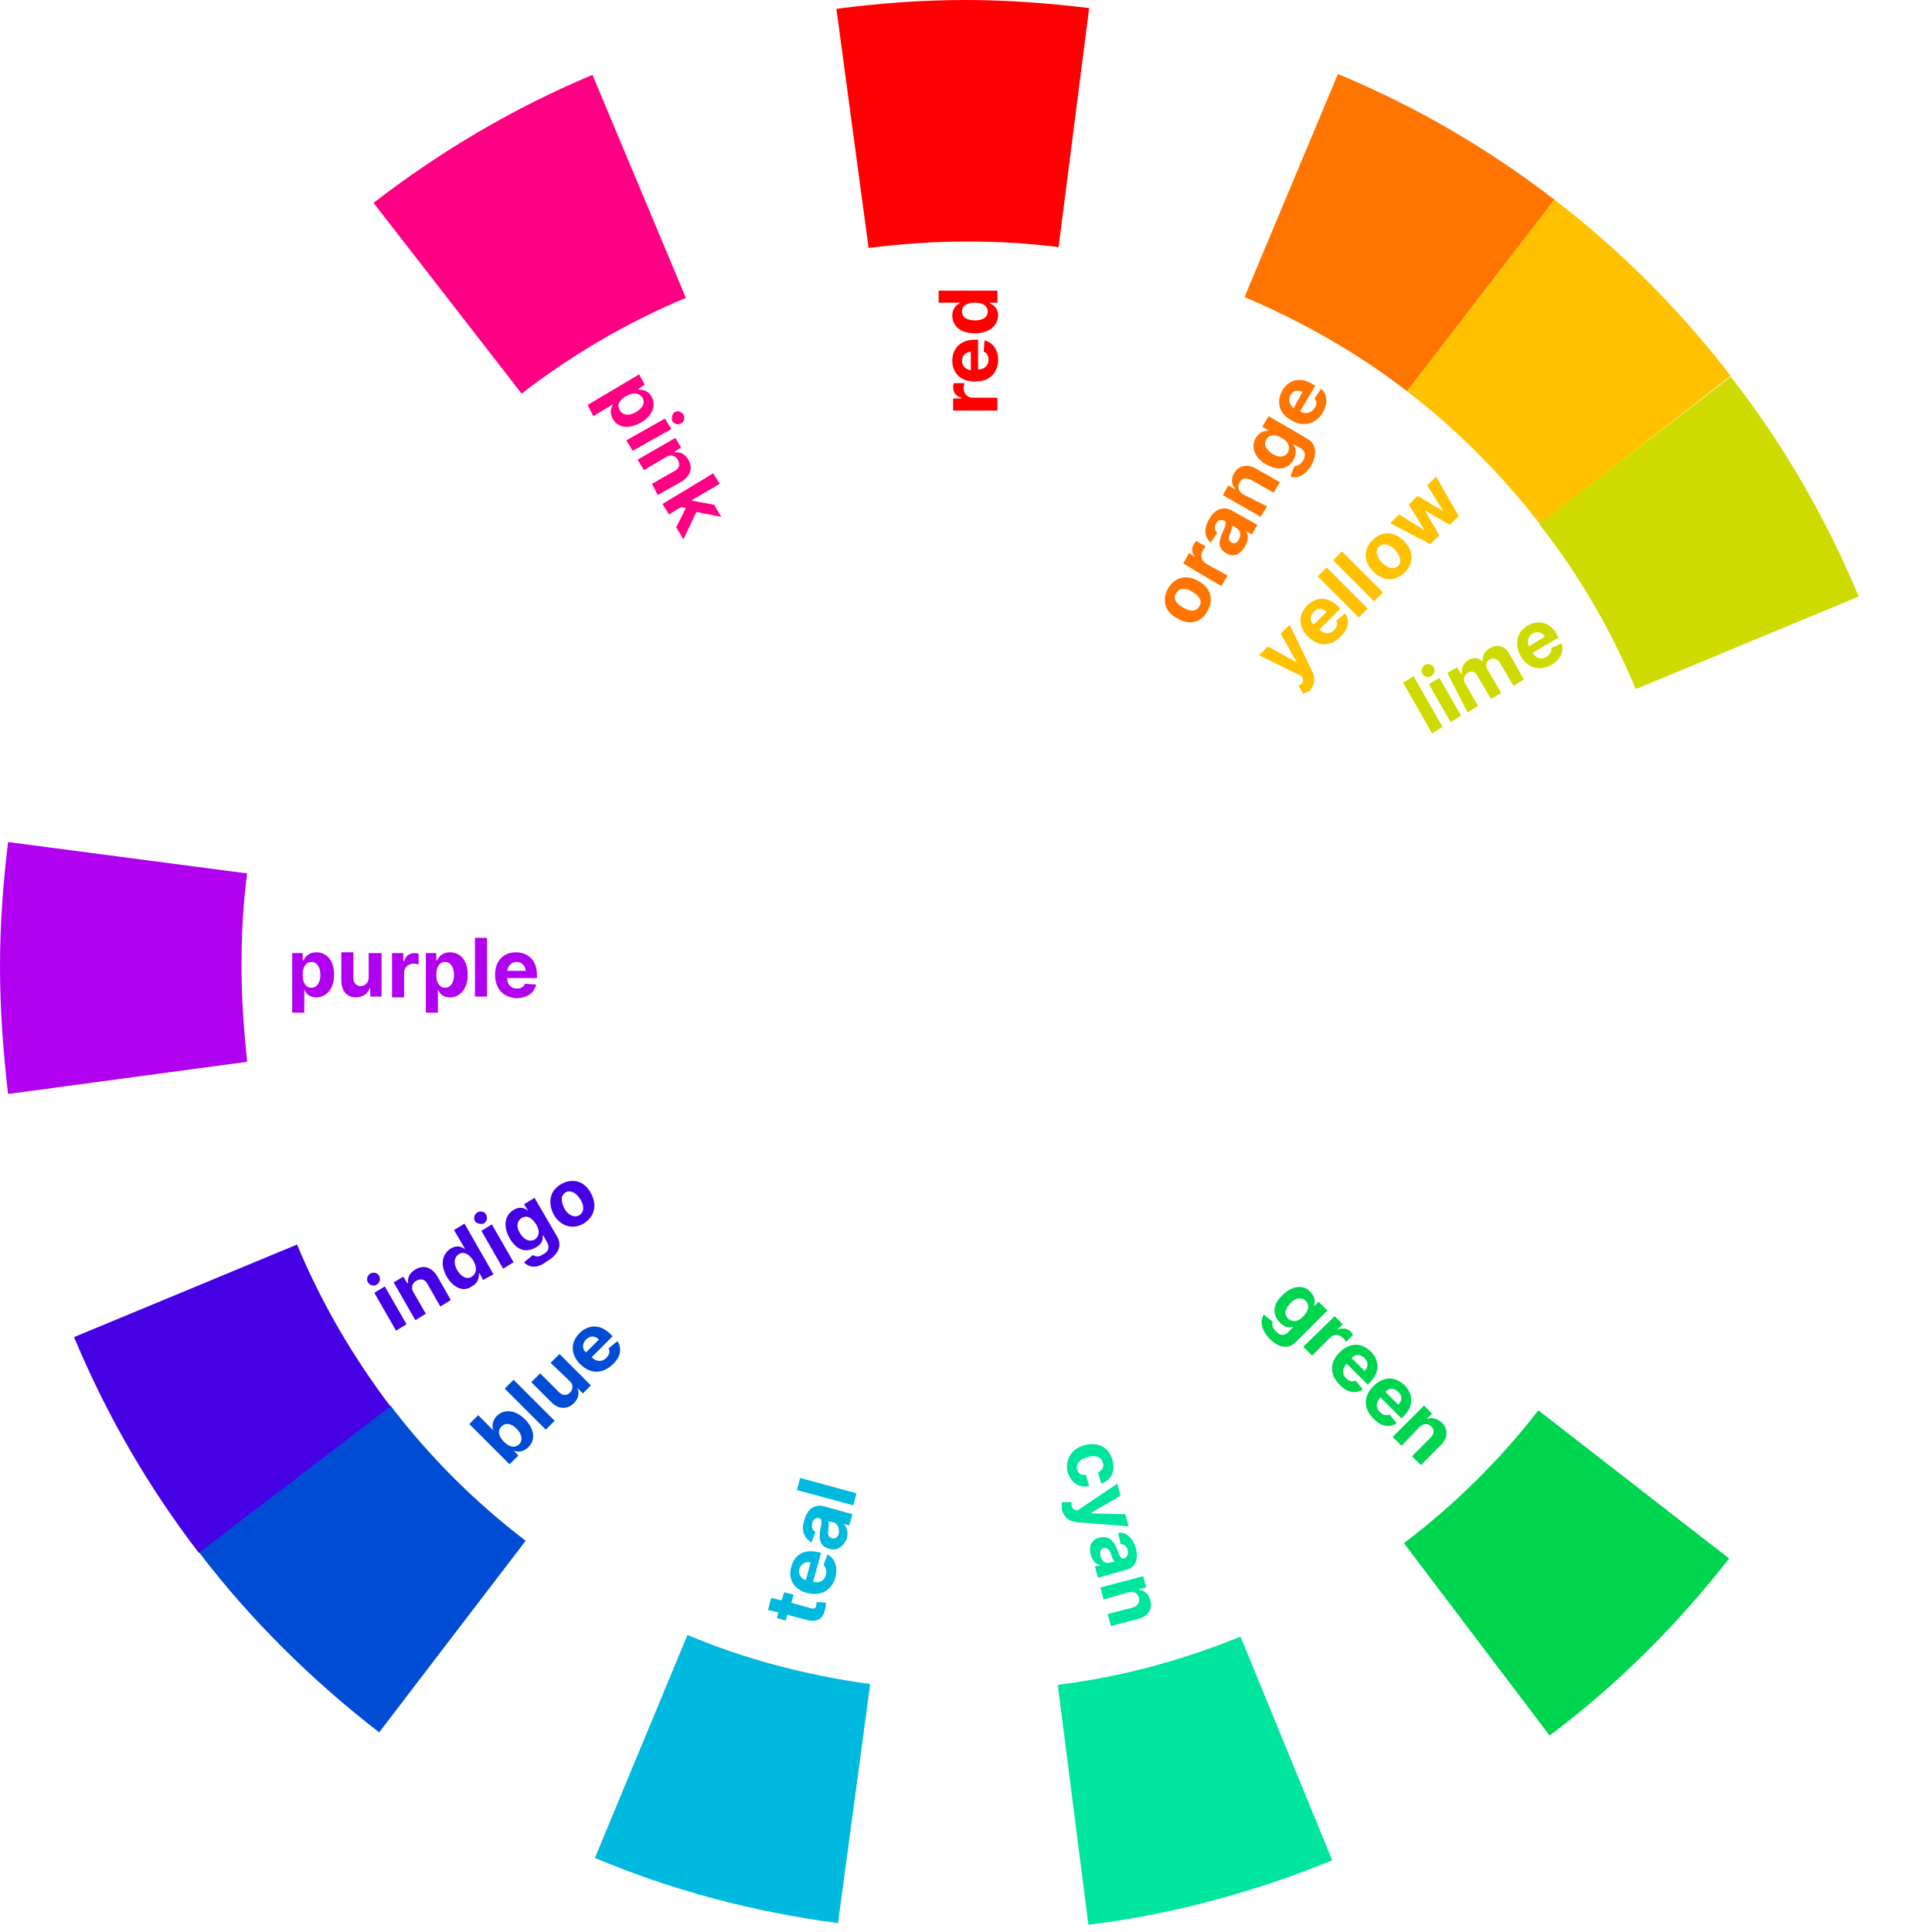 <?xml version="1.0" encoding="utf-8"?>
<svg xmlns="http://www.w3.org/2000/svg" xmlns:xlink="http://www.w3.org/1999/xlink" version="1.1" id="Layer_1" x="0px" y="0px" width="240px" height="240px" viewBox="0 0 240 240" style="enable-background:new 0 0 240 240;" xml:space="preserve">
<style type="text/css">
	.st0{fill:none;}
	.st1{fill:#FF0084;}
	.st2{fill:#FF0002;}
	.st3{fill:#FF7500;}
	.st4{fill:#FFC100;}
	.st5{fill:#CFDB00;}
	.st6{fill:#00D550;}
	.st7{fill:#00E59E;}
	.st8{fill:#00B9DE;}
	.st9{fill:#004CD5;}
	.st10{fill:#4600E4;}
	.st11{fill:#B100F0;}
</style>
<g id="XMLID_1_">
	<path id="XMLID_24_" class="st0" d="M174.4,191.7c6.3-4.8,11.9-10.3,16.7-16.5C202.9,160,210,140.8,210,120   c0-12.2-2.4-23.8-6.8-34.4c-3.1-7.4-7.1-14.3-11.9-20.5c-4.8-6.2-10.3-11.7-16.5-16.4c-6.1-4.7-12.9-8.7-20.1-11.7   c-7.3-3-15.1-5.2-23.2-6.2c-3.8-0.5-7.6-0.7-11.5-0.7c-4.1,0-8.1,0.3-12.1,0.8c-8,1.1-15.6,3.2-22.8,6.2   c-7.3,3.1-14.2,7.1-20.4,11.9c-18.3,14.2-31,35.4-34.1,59.6c-0.5,3.8-0.7,7.6-0.7,11.5c0,4,0.3,8,0.8,11.9c1,7.9,3.1,15.5,6.1,22.6   c3,7.2,6.9,14,11.6,20.1c4.8,6.3,10.5,12,16.8,16.8c6.1,4.7,12.9,8.6,20.1,11.7c7.1,3,14.7,5.1,22.6,6.1c3.9,0.5,7.9,0.8,12,0.8   c3.9,0,7.7-0.2,11.4-0.7c7.9-1,15.5-3,22.7-6C161.4,200.3,168.2,196.4,174.4,191.7z"/>
	<path id="XMLID_25_" class="st0" d="M64.8,48.9L46.4,25.2C22,44.2,5.1,72.4,1,104.6l29.8,3.8C33.8,84.3,46.5,63.2,64.8,48.9z"/>
	<path id="XMLID_31_" class="st0" d="M154.1,203.3l11.4,27.8c9.7-4,18.8-9.2,27-15.4l-18.1-23.9   C168.2,196.4,161.4,200.3,154.1,203.3z"/>
	<path id="XMLID_32_" class="st0" d="M107.9,30.8l-4-29.7C93.3,2.5,83.1,5.3,73.6,9.3L85.2,37C92.3,34,100,31.9,107.9,30.8z"/>
	<path id="XMLID_33_" class="st0" d="M65.3,191.4L47,215.2c8.2,6.3,17.2,11.5,26.8,15.5l11.5-27.7C78.1,200.1,71.4,196.1,65.3,191.4   z"/>
	<path id="XMLID_34_" class="st0" d="M30.8,131.9l-29.7,4c1.4,10.6,4.2,20.7,8.1,30.2l27.7-11.5C33.9,147.4,31.8,139.8,30.8,131.9z"/>
	<path id="XMLID_35_" class="st0" d="M131.4,209.3c-3.7,0.5-7.6,0.7-11.4,0.7c-4.1,0-8.1-0.3-12-0.8l-4,29.7   c5.2,0.7,10.6,1.1,16,1.1c5.2,0,10.2-0.3,15.2-1L131.4,209.3z"/>
	<path id="XMLID_36_" class="st0" d="M154.7,36.9l11.6-27.7c-9.7-4.1-20.1-6.9-30.9-8.3l-3.8,29.8C139.6,31.8,147.4,33.9,154.7,36.9   z"/>
	<path id="XMLID_37_" class="st0" d="M210,120c0,20.8-7.1,40-18.9,55.2l23.7,18.4c15.8-20.3,25.2-45.9,25.2-73.6   c0-16.3-3.2-31.8-9.1-45.9l-27.7,11.5C207.6,96.2,210,107.8,210,120z"/>
	<path id="XMLID_38_" class="st1" d="M85.2,37L73.6,9.3c-9.8,4.1-18.9,9.5-27.2,15.9l18.4,23.7C71,44.1,77.8,40.1,85.2,37z"/>
	<path id="XMLID_39_" class="st2" d="M120,30c3.9,0,7.7,0.2,11.5,0.7L135.3,1c-5-0.6-10.1-1-15.3-1c-5.5,0-10.8,0.4-16.1,1.1l4,29.7   C111.9,30.3,115.9,30,120,30z"/>
	<path id="XMLID_40_" class="st3" d="M174.8,48.6l18.3-23.8c-8.2-6.3-17.2-11.6-26.9-15.6l-11.6,27.7   C161.9,40,168.7,43.9,174.8,48.6z"/>
	<path id="XMLID_41_" class="st4" d="M191.3,65.1L215,46.7c-6.3-8.2-13.7-15.6-21.9-21.9l-18.3,23.8C181,53.4,186.5,58.9,191.3,65.1   z"/>
	<path id="XMLID_42_" class="st5" d="M203.2,85.6l27.7-11.5c-4.1-9.8-9.4-19-15.9-27.3l-23.8,18.3C196.1,71.3,200.1,78.2,203.2,85.6   z"/>
	<path id="XMLID_43_" class="st6" d="M174.4,191.7l18.1,23.9c8.4-6.3,15.9-13.8,22.3-22l-23.7-18.4   C186.3,181.4,180.6,187,174.4,191.7z"/>
	<path id="XMLID_44_" class="st7" d="M131.4,209.3l3.8,29.8c10.6-1.3,20.7-4.1,30.3-8l-11.4-27.8C147,206.2,139.4,208.3,131.4,209.3   z"/>
	<path id="XMLID_45_" class="st8" d="M85.4,203.1l-11.5,27.7c9.5,4,19.6,6.7,30.2,8.1l4-29.7C100.1,208.1,92.5,206.1,85.4,203.1z"/>
	<path id="XMLID_46_" class="st9" d="M48.5,174.6l-23.8,18.2c6.4,8.4,14,15.9,22.4,22.4l18.2-23.8C59,186.6,53.3,180.9,48.5,174.6z"/>
	<path id="XMLID_47_" class="st10" d="M36.9,154.6L9.2,166.1c4,9.6,9.2,18.6,15.5,26.8l23.8-18.2C43.8,168.5,39.9,161.8,36.9,154.6z   "/>
	<path id="XMLID_48_" class="st11" d="M30,120c0-3.9,0.2-7.7,0.7-11.5L1,104.6c-0.6,5-1,10.2-1,15.4c0,5.4,0.4,10.7,1,15.9l29.7-4   C30.3,128,30,124,30,120z"/>
</g>
<g id="XMLID_3_">
	<path id="XMLID_7_" class="st6" d="M157,163.3l1.1,0.9c-0.1,0.3-0.1,0.7,0.4,1.2c0.5,0.5,1,0.6,1.5,0.1l0.7-0.7l0,0   c-0.5,0.2-1.1,0.1-1.7-0.5c-0.9-0.9-1-2.2,0.3-3.4c1.3-1.3,2.7-1.3,3.5-0.4c0.6,0.6,0.6,1.3,0.4,1.8l0,0l0.6-0.6l1.1,1.1l-3.9,3.9   c-1,1-2.2,0.7-3.3-0.4C156.6,165.1,156.5,164,157,163.3z M161.9,163.5c0.7-0.7,0.8-1.4,0.3-1.9c-0.5-0.5-1.3-0.4-1.9,0.3   c-0.7,0.7-0.8,1.4-0.3,1.9C160.6,164.3,161.3,164.2,161.9,163.5z"/>
	<path id="XMLID_159_" class="st6" d="M165.8,163.5l1,1l-0.7,0.7l0,0c0.6-0.3,1.2-0.2,1.7,0.2c0.1,0.1,0.2,0.3,0.3,0.4l-0.9,0.9   c-0.1-0.1-0.2-0.4-0.4-0.5c-0.5-0.5-1.1-0.5-1.6,0l-2.2,2.2l-1.1-1.1L165.8,163.5z"/>
	<path id="XMLID_161_" class="st6" d="M166.4,168c1.2-1.2,2.7-1.3,3.9-0.1c1,1,1.2,2.5-0.1,3.8l-0.3,0.3l-2.6-2.6l0,0   c-0.6,0.6-0.6,1.3-0.1,1.8c0.4,0.4,0.8,0.5,1.2,0.3l0.9,1.1c-0.9,0.6-2,0.4-2.9-0.6C165.1,170.7,165.2,169.2,166.4,168z    M169.5,170.3c0.5-0.5,0.5-1.1,0-1.6c-0.5-0.5-1.2-0.5-1.6,0L169.5,170.3z"/>
	<path id="XMLID_164_" class="st6" d="M170.6,172.2c1.2-1.2,2.7-1.3,3.9-0.1c1,1,1.2,2.5-0.1,3.8l-0.3,0.3l-2.6-2.6l0,0   c-0.6,0.6-0.6,1.3-0.1,1.8c0.4,0.4,0.8,0.5,1.2,0.3l0.9,1.1c-0.9,0.6-2,0.4-2.9-0.6C169.3,174.9,169.4,173.4,170.6,172.2z    M173.7,174.5c0.5-0.5,0.5-1.1,0-1.6c-0.5-0.5-1.2-0.5-1.6,0L173.7,174.5z"/>
	<path id="XMLID_167_" class="st6" d="M174.1,179.6l-1.1-1.1l3.9-3.9l1,1l-0.7,0.7l0,0c0.6-0.3,1.3-0.1,1.9,0.4   c0.8,0.8,0.8,1.9-0.1,2.8l-2.5,2.5l-1.1-1.1l2.3-2.3c0.5-0.5,0.5-1,0.1-1.4c-0.4-0.4-1-0.4-1.5,0.1L174.1,179.6z"/>
</g>
<g id="XMLID_6_">
	<path id="XMLID_9_" class="st5" d="M179.2,90.3l-1.3,0.8l-3.6-6.3l1.3-0.8L179.2,90.3z"/>
	<path id="XMLID_149_" class="st5" d="M176.7,83.7c-0.2-0.4-0.1-0.8,0.3-1.1c0.4-0.2,0.9-0.1,1.1,0.3c0.2,0.4,0.1,0.8-0.3,1.1   C177.4,84.2,176.9,84.1,176.7,83.7z M177.5,85l1.3-0.8l2.7,4.7l-1.3,0.8L177.5,85z"/>
	<path id="XMLID_152_" class="st5" d="M179.8,83.6l1.2-0.7l0.5,0.8l0.1,0c-0.1-0.7,0.2-1.3,0.8-1.7c0.6-0.4,1.3-0.3,1.8,0.2l0,0   c-0.1-0.7,0.2-1.3,0.9-1.7c0.9-0.5,1.8-0.3,2.4,0.7l1.8,3.2l-1.3,0.8l-1.7-2.9c-0.3-0.5-0.8-0.6-1.2-0.4c-0.5,0.3-0.6,0.8-0.3,1.3   l1.7,2.9l-1.3,0.7l-1.7-2.9c-0.3-0.5-0.7-0.6-1.2-0.3c-0.4,0.3-0.6,0.8-0.3,1.3l1.6,2.8l-1.3,0.8L179.8,83.6z"/>
	<path id="XMLID_154_" class="st5" d="M188.9,81.5c-0.8-1.5-0.5-3,0.9-3.8c1.2-0.7,2.7-0.5,3.6,1.1l0.2,0.4l-3.2,1.9l0,0   c0.4,0.7,1.1,0.9,1.7,0.5c0.4-0.3,0.7-0.6,0.6-1.1l1.3-0.6c0.3,1-0.1,2-1.3,2.7C191.2,83.4,189.8,83,188.9,81.5z M191.9,79.1   c-0.3-0.6-1-0.7-1.5-0.4c-0.6,0.3-0.7,1-0.5,1.6L191.9,79.1z"/>
</g>
<g id="XMLID_8_">
	<path id="XMLID_11_" class="st4" d="M161.9,86.2l-0.6-1c0.5-0.3,0.7-0.5,0.5-1l-0.1-0.2l-5.3-2.6l1.1-1.1l3.6,2l0,0l-2-3.6l1.1-1.1   l2.8,5.8c0.4,0.8,0.4,1.7-0.4,2.5C162.4,85.9,162.1,86.1,161.9,86.2z"/>
	<path id="XMLID_136_" class="st4" d="M162.5,79.1c-1.2-1.2-1.3-2.7-0.1-3.9c1-1,2.5-1.2,3.8,0.1l0.3,0.3l-2.6,2.6l0,0   c0.6,0.6,1.3,0.6,1.8,0.1c0.4-0.4,0.5-0.8,0.3-1.2l1.1-0.9c0.6,0.9,0.4,2-0.6,2.9C165.2,80.4,163.7,80.3,162.5,79.1z M164.8,76   c-0.5-0.5-1.1-0.5-1.6,0c-0.5,0.5-0.5,1.2,0,1.6L164.8,76z"/>
	<path id="XMLID_139_" class="st4" d="M169.9,75.6l-1.1,1.1l-5.1-5.1l1.1-1.1L169.9,75.6z"/>
	<path id="XMLID_141_" class="st4" d="M171.8,73.6l-1.1,1.1l-5.1-5.1l1.1-1.1L171.8,73.6z"/>
	<path id="XMLID_143_" class="st4" d="M170.6,71c-1.2-1.2-1.3-2.7-0.1-3.9c1.2-1.2,2.7-1.1,3.9,0.1c1.2,1.2,1.3,2.7,0.1,3.9   C173.3,72.3,171.8,72.2,170.6,71z M173.3,68.3c-0.7-0.7-1.4-0.9-2-0.4c-0.5,0.5-0.3,1.3,0.4,2c0.7,0.7,1.4,0.9,2,0.4   C174.2,69.8,173.9,69,173.3,68.3z"/>
	<path id="XMLID_146_" class="st4" d="M172.7,65l1.1-1.1l3.2,2l0,0l-2-3.2l1.1-1.1l3.2,1.9l0,0l-2-3.2l1.1-1.1l2.8,4.9l-1.1,1.1   l-3.1-1.8l0,0l1.8,3.1l-1.1,1.1L172.7,65z"/>
</g>
<g id="XMLID_10_">
	<path id="XMLID_28_" class="st3" d="M146.2,76.8c-1.5-0.8-1.9-2.3-1.1-3.7s2.3-1.8,3.8-0.9c1.5,0.8,1.9,2.3,1.1,3.7   C149.2,77.4,147.7,77.7,146.2,76.8z M148.1,73.5c-0.8-0.5-1.6-0.5-2,0.2c-0.4,0.7,0,1.3,0.9,1.8s1.6,0.5,2-0.2   C149.4,74.7,149,74,148.1,73.5z"/>
	<path id="XMLID_122_" class="st3" d="M147,70l0.7-1.3l0.8,0.5l0,0c-0.5-0.5-0.5-1.1-0.2-1.6c0.1-0.1,0.2-0.3,0.3-0.4l1.2,0.7   c-0.1,0.1-0.3,0.3-0.4,0.5c-0.3,0.6-0.2,1.2,0.4,1.6l2.7,1.5l-0.8,1.3L147,70z"/>
	<path id="XMLID_124_" class="st3" d="M152.3,68.7c-1.1-0.6-0.9-1.6-0.4-2.6c0.4-0.9,0.5-1.2,0.2-1.4l0,0c-0.4-0.2-0.8-0.1-1,0.3   c-0.3,0.5-0.2,0.9,0.1,1.2l-0.8,1.2c-0.8-0.7-0.9-1.7-0.2-2.9c0.6-1.1,1.6-1.7,2.8-1.1l3.2,1.8l-0.7,1.2l-0.7-0.4l0,0   c0.3,0.5,0.3,1.1-0.1,1.8C154.1,68.9,153.2,69.3,152.3,68.7z M153.6,65.6l-0.5-0.3c0,0.2-0.2,0.7-0.3,1c-0.2,0.5-0.2,0.9,0.2,1.1   c0.4,0.2,0.7,0,0.9-0.4C154.2,66.5,154.1,65.9,153.6,65.6z"/>
	<path id="XMLID_127_" class="st3" d="M157.4,62.9l-0.8,1.3l-4.7-2.7l0.7-1.2l0.8,0.5l0-0.1c-0.4-0.5-0.5-1.2-0.1-1.9   c0.6-1,1.6-1.2,2.7-0.6l3,1.7l-0.8,1.3l-2.8-1.6c-0.6-0.3-1.1-0.2-1.4,0.3c-0.3,0.5-0.2,1.1,0.4,1.5L157.4,62.9z"/>
	<path id="XMLID_129_" class="st3" d="M160.3,59.2l0.5-1.3c0.3,0,0.7-0.1,1.1-0.7c0.3-0.6,0.3-1.1-0.3-1.5l-0.9-0.5l0,0.1   c0.3,0.4,0.4,1,0,1.8c-0.6,1.1-1.8,1.5-3.4,0.6c-1.6-0.9-1.9-2.3-1.3-3.3c0.5-0.8,1.1-0.9,1.6-0.9l0,0l-0.8-0.5l0.8-1.3l4.8,2.8   c1.2,0.7,1.2,2,0.5,3.3C162.1,59.1,161.1,59.5,160.3,59.2z M159.2,54.4c-0.8-0.5-1.6-0.4-1.9,0.2c-0.4,0.6,0,1.3,0.8,1.8   c0.8,0.5,1.5,0.4,1.9-0.2C160.3,55.5,160,54.8,159.2,54.4z"/>
	<path id="XMLID_132_" class="st3" d="M160.4,52.2c-1.5-0.8-1.9-2.3-1.1-3.7c0.7-1.2,2.1-1.8,3.7-0.8l0.4,0.2l-1.9,3.2l0,0   c0.7,0.4,1.4,0.2,1.8-0.4c0.3-0.4,0.3-0.9,0-1.2l0.8-1.2c0.8,0.7,0.9,1.8,0.2,3C163.4,52.7,161.9,53.1,160.4,52.2z M161.8,48.7   c-0.6-0.3-1.2-0.2-1.5,0.4c-0.3,0.6-0.1,1.2,0.4,1.6L161.8,48.7z"/>
</g>
<g id="XMLID_12_">
	<path id="XMLID_50_" class="st2" d="M118.4,51v-1.5h1v-0.1c-0.7-0.2-1-0.7-1-1.3c0-0.2,0-0.3,0.1-0.5h1.3c0,0.1-0.1,0.4-0.1,0.6   c0,0.7,0.5,1.2,1.1,1.2h3.1V51H118.4z"/>
	<path id="XMLID_114_" class="st2" d="M121.1,47.4c-1.7,0-2.8-1-2.8-2.6c0-1.4,0.9-2.6,2.8-2.6h0.4v3.7h0c0.8,0,1.3-0.5,1.3-1.2   c0-0.5-0.2-0.9-0.6-1l0.1-1.4c1,0.2,1.7,1.1,1.7,2.5C123.9,46.4,122.9,47.4,121.1,47.4z M120.6,43.7c-0.6,0-1.1,0.5-1.1,1.1   c0,0.7,0.5,1.1,1.1,1.2V43.7z"/>
	<path id="XMLID_117_" class="st2" d="M121.1,41.4c-1.9,0-2.8-1-2.8-2.2c0-0.9,0.5-1.3,1-1.6v0h-2.7v-1.5h7.3v1.5H123v0.1   c0.5,0.2,1,0.7,1,1.5C123.9,40.5,122.9,41.4,121.1,41.4z M121.1,37.6c-1,0-1.6,0.4-1.6,1.1c0,0.7,0.6,1.1,1.6,1.1   c1,0,1.6-0.4,1.6-1.1C122.7,38,122.1,37.6,121.1,37.6z"/>
</g>
<g id="XMLID_49_">
	<path id="XMLID_13_" class="st7" d="M134.8,179.5c1.6-0.4,3,0.3,3.4,1.9c0.4,1.4-0.2,2.5-1.4,2.9l-0.4-1.4c0.5-0.2,0.8-0.7,0.6-1.2   c-0.2-0.7-0.9-1-1.9-0.7c-1,0.3-1.5,0.9-1.3,1.5c0.1,0.5,0.5,0.8,1.1,0.7l0.4,1.4c-1.2,0.3-2.3-0.4-2.7-1.8   C132.3,181.2,133.2,179.9,134.8,179.5z"/>
	<path id="XMLID_106_" class="st7" d="M131.9,186.6l1.2,0c0,0.6,0.1,0.9,0.6,1l0.2,0l4.9-3.3l0.4,1.5l-3.6,2.1l0,0.1l4.2,0.1   l0.4,1.5l-6.4-0.5c-0.9-0.1-1.6-0.5-1.9-1.6C131.9,187.1,131.9,186.8,131.9,186.6z"/>
	<path id="XMLID_108_" class="st7" d="M136.6,191c1.2-0.3,1.8,0.5,2.2,1.5c0.3,0.9,0.5,1.2,0.8,1.1l0,0c0.4-0.1,0.6-0.5,0.5-1   c-0.1-0.5-0.5-0.8-0.9-0.8l-0.3-1.4c1-0.1,1.8,0.6,2.2,1.9c0.3,1.2,0.1,2.4-1.2,2.7l-3.5,1l-0.4-1.4l0.7-0.2l0,0   c-0.6-0.1-1-0.5-1.2-1.3C135.2,192.1,135.6,191.2,136.6,191z M137.9,194.1l0.6-0.1c-0.2-0.1-0.4-0.6-0.5-1   c-0.2-0.5-0.5-0.8-0.9-0.7c-0.4,0.1-0.5,0.5-0.4,0.9C136.8,193.9,137.3,194.3,137.9,194.1z"/>
	<path id="XMLID_111_" class="st7" d="M137.1,198.7l-0.4-1.5l5.3-1.4l0.4,1.4l-0.9,0.2l0,0.1c0.7,0.1,1.2,0.5,1.4,1.3   c0.3,1.1-0.3,2-1.5,2.3l-3.4,0.9l-0.4-1.5l3.1-0.8c0.6-0.2,0.9-0.6,0.8-1.2c-0.2-0.6-0.7-0.9-1.3-0.7L137.1,198.7z"/>
</g>
<g id="XMLID_4_">
	<path id="XMLID_30_" class="st8" d="M98.6,198.1l-0.3,1l2.5,0.7c0.4,0.1,0.6-0.1,0.6-0.4c0-0.1,0-0.3,0.1-0.4l1.1,0.1   c0,0.2,0,0.4-0.1,0.8c-0.2,1.1-0.9,1.6-2,1.4l-2.7-0.7l-0.2,0.7l-1.1-0.3l0.2-0.7l-1.3-0.3l0.4-1.5l1.3,0.3l0.3-1L98.6,198.1z"/>
	<path id="XMLID_97_" class="st8" d="M100.3,197.9c-1.6-0.4-2.5-1.7-2-3.3c0.4-1.4,1.5-2.2,3.3-1.8l0.4,0.1l-1,3.6l0,0   c0.8,0.2,1.4-0.1,1.6-0.9c0.1-0.5,0-0.9-0.3-1.2l0.5-1.3c0.9,0.5,1.3,1.5,1,2.8C103.3,197.6,102,198.3,100.3,197.9z M100.7,194.1   c-0.6-0.2-1.2,0.2-1.4,0.8c-0.2,0.6,0.2,1.2,0.8,1.4L100.7,194.1z"/>
	<path id="XMLID_100_" class="st8" d="M103,192.4c-1.2-0.3-1.3-1.3-1.1-2.4c0.2-0.9,0.2-1.3-0.1-1.4l0,0c-0.4-0.1-0.8,0.1-0.9,0.6   c-0.1,0.5,0,0.9,0.4,1.1l-0.5,1.3c-0.9-0.5-1.3-1.5-0.9-2.7c0.3-1.2,1.1-2.1,2.4-1.8l3.6,1l-0.4,1.4l-0.7-0.2l0,0   c0.4,0.4,0.6,1,0.4,1.8C104.8,192.1,104,192.7,103,192.4z M103.5,189.1l-0.6-0.1c0.1,0.2,0,0.7,0,1.1c-0.1,0.5,0,0.9,0.5,1   c0.4,0.1,0.7-0.2,0.8-0.6C104.3,189.8,104,189.2,103.5,189.1z"/>
	<path id="XMLID_103_" class="st8" d="M106.4,185.5L106,187l-7-1.9l0.4-1.5L106.4,185.5z"/>
</g>
<g id="XMLID_29_">
	<path id="XMLID_52_" class="st9" d="M58.3,176.9l1.1-1.1l1.9,1.9l0,0c-0.2-0.5-0.2-1.1,0.4-1.8c0.8-0.8,2.2-0.9,3.5,0.4   c1.3,1.3,1.3,2.7,0.4,3.5c-0.6,0.6-1.3,0.6-1.8,0.4l0,0l0.6,0.6l-1.1,1.1L58.3,176.9z M64.5,179.4c0.5-0.5,0.3-1.3-0.3-1.9   c-0.7-0.7-1.4-0.8-1.9-0.3c-0.5,0.5-0.4,1.2,0.3,1.9S64,179.9,64.5,179.4z"/>
	<path id="XMLID_89_" class="st9" d="M68.9,176.5l-1.1,1.1l-5.1-5.1l1.1-1.1L68.9,176.5z"/>
	<path id="XMLID_91_" class="st9" d="M68.4,169.3l1.1-1.1l3.9,3.9l-1,1l-0.7-0.7l0,0c0.3,0.6,0.2,1.3-0.4,1.9   c-0.8,0.8-1.9,0.8-2.8-0.1l-2.5-2.5l1.1-1.1l2.3,2.3c0.5,0.5,1,0.5,1.4,0.1c0.4-0.4,0.5-1-0.1-1.5L68.4,169.3z"/>
	<path id="XMLID_93_" class="st9" d="M72.1,169.5c-1.2-1.2-1.3-2.7-0.1-3.9c1-1,2.5-1.2,3.8,0.1l0.3,0.3l-2.6,2.6l0,0   c0.6,0.6,1.3,0.6,1.8,0.1c0.4-0.4,0.5-0.8,0.3-1.2l1.1-0.9c0.6,0.9,0.4,2-0.6,2.9C74.8,170.7,73.4,170.7,72.1,169.5z M74.4,166.4   c-0.5-0.5-1.1-0.5-1.6,0c-0.5,0.5-0.5,1.2,0,1.6L74.4,166.4z"/>
</g>
<g id="XMLID_51_">
	<path id="XMLID_54_" class="st10" d="M45.7,159.3c-0.2-0.4-0.1-0.8,0.3-1.1c0.4-0.2,0.9-0.1,1.1,0.3c0.2,0.4,0.1,0.8-0.3,1.1   C46.4,159.8,46,159.7,45.7,159.3z M46.5,160.6l1.3-0.8l2.7,4.7l-1.3,0.8L46.5,160.6z"/>
	<path id="XMLID_73_" class="st10" d="M52.9,163.2l-1.3,0.8l-2.7-4.7l1.2-0.7l0.5,0.8l0.1,0c-0.1-0.7,0.2-1.3,0.9-1.7   c1-0.6,2-0.3,2.7,0.8l1.7,3l-1.3,0.8l-1.6-2.8c-0.3-0.6-0.8-0.7-1.4-0.4c-0.5,0.3-0.7,0.9-0.3,1.5L52.9,163.2z"/>
	<path id="XMLID_75_" class="st10" d="M55.5,158.6c-0.9-1.6-0.5-2.9,0.5-3.5c0.8-0.5,1.4-0.2,1.8,0.1l0,0l-1.4-2.4l1.3-0.8l3.6,6.3   l-1.3,0.7l-0.4-0.8l-0.1,0c0,0.5-0.1,1.2-0.9,1.6C57.7,160.5,56.4,160.1,55.5,158.6z M58.8,156.6c-0.5-0.8-1.2-1.2-1.8-0.8   c-0.6,0.4-0.7,1.1-0.2,2c0.5,0.8,1.2,1.2,1.8,0.8C59.2,158.2,59.3,157.5,58.8,156.6z"/>
	<path id="XMLID_78_" class="st10" d="M59,151.7c-0.2-0.4-0.1-0.8,0.3-1.1c0.4-0.2,0.9-0.1,1.1,0.3c0.2,0.4,0.1,0.8-0.3,1.1   C59.7,152.1,59.2,152,59,151.7z M59.8,152.9l1.3-0.8l2.7,4.7l-1.3,0.8L59.8,152.9z"/>
	<path id="XMLID_81_" class="st10" d="M65.1,156.8l1.1-0.9c0.3,0.2,0.7,0.3,1.3-0.1c0.6-0.3,0.8-0.8,0.5-1.4l-0.5-0.9l-0.1,0   c0.1,0.5-0.1,1.1-0.9,1.5c-1.1,0.6-2.3,0.4-3.2-1.2c-0.9-1.6-0.5-2.9,0.5-3.5c0.8-0.5,1.4-0.2,1.8,0.1l0,0l-0.5-0.8l1.3-0.8   l2.8,4.8c0.7,1.2,0.1,2.3-1.3,3.1C66.8,157.6,65.7,157.5,65.1,156.8z M66.6,152.1c-0.5-0.8-1.1-1.2-1.8-0.8   c-0.6,0.4-0.7,1.1-0.2,1.9c0.5,0.8,1.1,1.1,1.8,0.8C67,153.6,67.1,152.9,66.6,152.1z"/>
	<path id="XMLID_84_" class="st10" d="M68.8,150.9c-0.8-1.5-0.5-3,0.9-3.8c1.4-0.8,2.9-0.4,3.7,1.1c0.8,1.5,0.5,2.9-0.9,3.8   C71.1,152.8,69.6,152.3,68.8,150.9z M72.1,149c-0.5-0.8-1.2-1.2-1.8-0.9c-0.7,0.4-0.6,1.2-0.2,2s1.2,1.2,1.8,0.9   C72.6,150.6,72.6,149.8,72.1,149z"/>
</g>
<g id="XMLID_53_">
	<path id="XMLID_56_" class="st11" d="M36.1,118.4h1.5v0.9h0.1c0.2-0.4,0.6-1,1.6-1c1.2,0,2.2,0.9,2.2,2.8c0,1.8-1,2.8-2.2,2.8   c-0.9,0-1.3-0.5-1.5-1h0v2.9h-1.5V118.4z M38.7,122.7c0.7,0,1.1-0.7,1.1-1.6c0-0.9-0.4-1.6-1.1-1.6c-0.7,0-1.1,0.6-1.1,1.6   S38,122.7,38.7,122.7z"/>
	<path id="XMLID_59_" class="st11" d="M45.9,118.4h1.5v5.4H46v-1h-0.1c-0.2,0.6-0.8,1.1-1.7,1.1c-1.1,0-1.8-0.8-1.8-2.1v-3.5h1.5   v3.2c0,0.6,0.4,1,0.9,1c0.5,0,1-0.4,1-1.1V118.4z"/>
	<path id="XMLID_61_" class="st11" d="M48.6,118.4h1.5v1h0.1c0.2-0.7,0.7-1,1.3-1c0.2,0,0.3,0,0.5,0.1v1.3c-0.1,0-0.4-0.1-0.6-0.1   c-0.7,0-1.2,0.5-1.2,1.1v3.1h-1.5V118.4z"/>
	<path id="XMLID_63_" class="st11" d="M52.7,118.4h1.5v0.9h0.1c0.2-0.4,0.6-1,1.6-1c1.2,0,2.2,0.9,2.2,2.8c0,1.8-1,2.8-2.2,2.8   c-0.9,0-1.3-0.5-1.5-1h0v2.9h-1.5V118.4z M55.3,122.7c0.7,0,1.1-0.7,1.1-1.6c0-0.9-0.4-1.6-1.1-1.6c-0.7,0-1.1,0.6-1.1,1.6   S54.6,122.7,55.3,122.7z"/>
	<path id="XMLID_66_" class="st11" d="M60.6,123.8H59v-7.3h1.5V123.8z"/>
	<path id="XMLID_68_" class="st11" d="M61.5,121.1c0-1.7,1-2.8,2.6-2.8c1.4,0,2.6,0.9,2.6,2.8v0.4H63v0c0,0.8,0.5,1.3,1.2,1.3   c0.5,0,0.9-0.2,1-0.6l1.4,0.1c-0.2,1-1.1,1.7-2.5,1.7C62.6,123.9,61.5,122.9,61.5,121.1z M65.3,120.6c0-0.6-0.5-1.1-1.1-1.1   c-0.7,0-1.1,0.5-1.2,1.1H65.3z"/>
</g>
<g id="XMLID_55_">
	<path id="XMLID_14_" class="st1" d="M79.4,46.5l0.7,1.3l-0.8,0.5l0,0.1c0.5,0,1.2,0.1,1.6,0.8c0.6,1,0.3,2.4-1.3,3.3   c-1.6,0.9-2.9,0.6-3.5-0.5c-0.4-0.8-0.2-1.4,0.1-1.8l0,0l-2.5,1.5L73,50.3L79.4,46.5z M77,51c0.4,0.6,1.1,0.7,2,0.2   c0.8-0.5,1.2-1.1,0.8-1.8c-0.4-0.6-1.1-0.7-2-0.2S76.6,50.3,77,51z"/>
	<path id="XMLID_17_" class="st1" d="M82.6,52l0.8,1.3L78.6,56l-0.8-1.3L82.6,52z M83.8,51.2c0.4-0.2,0.8-0.1,1.1,0.3   c0.2,0.4,0.1,0.9-0.3,1.1c-0.4,0.2-0.8,0.1-1.1-0.3C83.4,51.9,83.5,51.4,83.8,51.2z"/>
	<path id="XMLID_20_" class="st1" d="M80,58.4l-0.8-1.3l4.7-2.7l0.7,1.2l-0.8,0.5l0,0.1c0.7-0.1,1.3,0.2,1.7,0.9   c0.6,1,0.3,2-0.8,2.7l-3,1.7L81,60.1l2.8-1.6c0.6-0.3,0.7-0.8,0.4-1.4c-0.3-0.5-0.9-0.7-1.5-0.3L80,58.4z"/>
	<path id="XMLID_22_" class="st1" d="M88.6,58.8l0.8,1.3L86,62.1l0,0.1l2.7,0.5l0.9,1.5l-3.1-0.6L84.9,67l-0.9-1.5l1.2-2.4l-0.6-0.1   l-1.5,0.9l-0.8-1.3L88.6,58.8z"/>
</g>
</svg>
